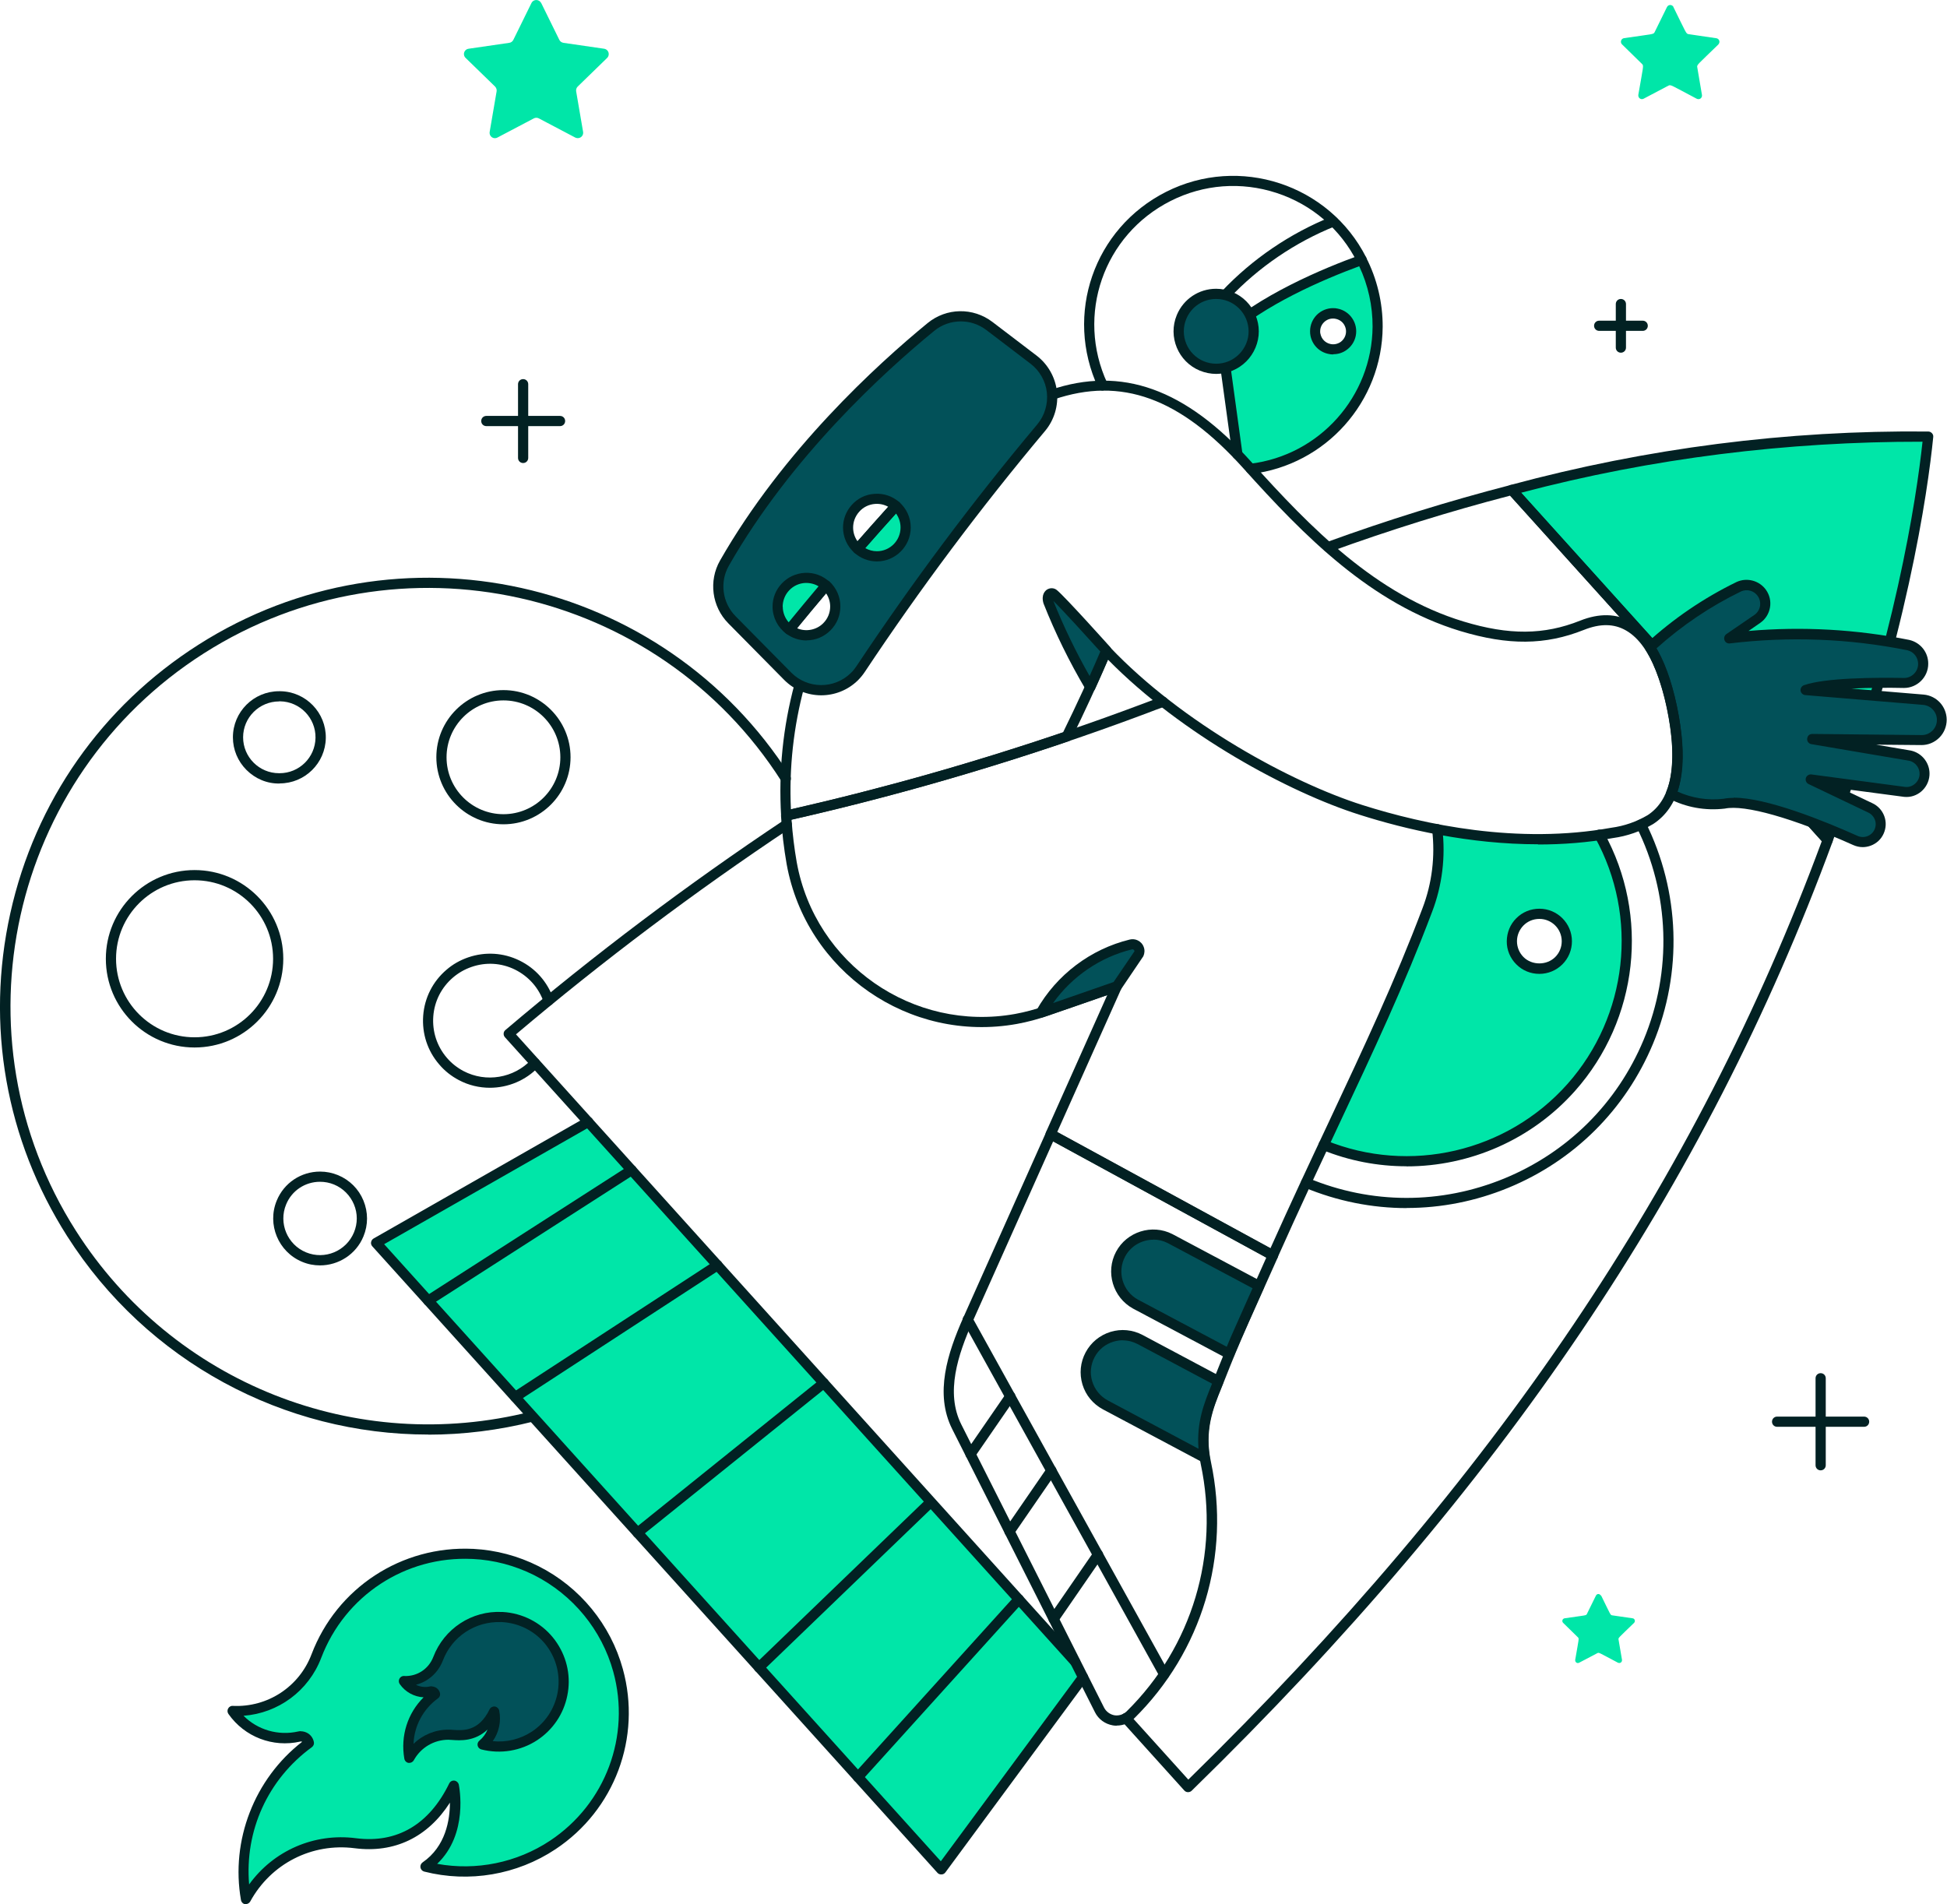 <svg xmlns="http://www.w3.org/2000/svg" id="Livello_2" data-name="Livello 2" viewBox="0 0 190.93 186.75"><defs><style> .cls-1 { fill: #00e6a8; } .cls-2 { fill: #025159; } .cls-3 { fill: #022123; } </style></defs><g id="ILLUSTRAZIONI"><g id="astronaut-2--science-technology-astronaut"><g id="planet"><path class="cls-3" d="M41.99,140.69c-14.12,0-27.55-7.13-35.4-19.45C.56,111.77-1.42,100.53,1.01,89.57s8.98-20.31,18.45-26.34c19.54-12.45,45.57-6.68,58.02,12.86,.15,.23,.08,.54-.15,.69-.23,.15-.54,.08-.69-.15-12.15-19.08-37.56-24.71-56.64-12.56C.92,76.22-4.71,101.63,7.44,120.7c9.53,14.96,27.48,22.08,44.67,17.73,.27-.07,.54,.09,.61,.36s-.09,.54-.36,.61c-3.45,.87-6.93,1.3-10.36,1.3Z"></path><path class="cls-3" d="M19.08,102.73c-4.8,0-8.7-3.9-8.7-8.7s3.9-8.7,8.7-8.7,8.7,3.9,8.7,8.7-3.9,8.7-8.7,8.7Zm0-16.4c-4.25,0-7.7,3.45-7.7,7.7s3.45,7.7,7.7,7.7,7.7-3.45,7.7-7.7-3.45-7.7-7.7-7.7Z"></path><path class="cls-3" d="M31.38,124.1c-.59,0-1.18-.11-1.75-.35-2.34-.97-3.46-3.67-2.49-6.01,.71-1.73,2.38-2.84,4.25-2.84h0c.61,0,1.2,.12,1.76,.35,1.13,.47,2.02,1.35,2.49,2.49s.47,2.39,0,3.52c-.73,1.77-2.45,2.84-4.26,2.84Zm0-8.2c-1.46,0-2.77,.87-3.32,2.22-.76,1.83,.11,3.94,1.95,4.7,1.84,.76,3.94-.12,4.7-1.95,.37-.89,.37-1.87,0-2.75s-1.06-1.58-1.95-1.95c-.44-.18-.9-.27-1.38-.27h0Z"></path><path class="cls-3" d="M49.37,80.84c-3.63,0-6.58-2.95-6.58-6.58s2.95-6.58,6.58-6.58,6.58,2.95,6.58,6.58-2.95,6.58-6.58,6.58Zm0-12.15c-3.07,0-5.58,2.5-5.58,5.58s2.5,5.58,5.58,5.58,5.58-2.5,5.58-5.58-2.5-5.58-5.58-5.58Z"></path><path class="cls-3" d="M48.05,106.68c-1.04,0-2.09-.24-3.05-.75-.74-.39-1.39-.9-1.93-1.54-1.15-1.33-1.7-3.03-1.57-4.78,.13-1.75,.94-3.35,2.27-4.49,.63-.55,1.36-.96,2.15-1.23,1.66-.57,3.45-.46,5.02,.31,1.58,.77,2.76,2.11,3.33,3.77,.09,.26-.05,.54-.31,.63-.26,.09-.55-.05-.64-.31-.48-1.41-1.49-2.54-2.82-3.2-1.34-.66-2.85-.75-4.26-.26-.67,.23-1.28,.58-1.82,1.04-1.13,.97-1.82,2.32-1.93,3.81s.36,2.93,1.33,4.06c.46,.54,1.01,.97,1.63,1.3,2.21,1.16,4.94,.7,6.65-1.11,.19-.2,.51-.21,.71-.02,.2,.19,.21,.51,.02,.71-1.27,1.35-3.02,2.06-4.8,2.06Z"></path><path class="cls-3" d="M27.43,76.84c-1.23,.03-2.39-.46-3.26-1.33-.85-.85-1.33-1.99-1.33-3.2,0-2.49,2.03-4.52,4.52-4.52h.14c2.49,.04,4.49,2.1,4.45,4.59-.04,2.47-2.06,4.45-4.52,4.45Zm-.05-8.05c-1.96,0-3.54,1.58-3.54,3.52s1.58,3.52,3.52,3.52c0,0,0,0,0,0h0s.04,0,.06,0c1.92,0,3.49-1.54,3.52-3.47,.03-1.94-1.52-3.55-3.47-3.58h-.11Z"></path></g><g id="rocket"><path id="vector_7" data-name="vector 7" class="cls-1" d="M105.42,162.96l-47.74-52.93-20.8,11.87,55.41,61.43,13.9-18.84-.77-1.53Z"></path><path id="vector_8" data-name="vector 8" class="cls-1" d="M189.08,42.83c-13.78-.12-27.52,1.63-40.82,5.23l30.97,34.34c6.25-16.98,9.01-31.1,9.85-39.56h0Z"></path><path class="cls-3" d="M179.23,82.89c-.14,0-.28-.06-.37-.17l-30.97-34.34c-.12-.13-.16-.31-.11-.48s.18-.3,.35-.34c13.35-3.6,27.09-5.38,40.96-5.24,.14,0,.27,.06,.37,.17s.14,.24,.12,.38c-.53,5.31-2.56,19.8-9.88,39.69-.06,.16-.2,.29-.37,.32-.03,0-.06,0-.09,0Zm-30.05-34.56l29.87,33.11c6.82-18.74,8.88-32.52,9.48-38.12-13.28-.02-26.51,1.61-39.35,5Z"></path><path class="cls-3" d="M116.51,175.76h-.02c-.14,0-.26-.06-.36-.17l-6.09-6.75c-.19-.21-.17-.52,.04-.71,.21-.19,.52-.17,.71,.04l5.74,6.36c30.03-29.38,49.78-58.64,62.12-92.03l-30.57-33.89c-5.95,1.55-11.89,3.4-17.67,5.51-.26,.09-.55-.04-.64-.3-.09-.26,.04-.55,.3-.64,5.9-2.15,11.98-4.04,18.05-5.61,.18-.05,.37,.01,.5,.15l30.98,34.34c.12,.14,.16,.33,.1,.51-12.44,33.79-32.4,63.36-62.84,93.05-.09,.09-.22,.14-.35,.14Z"></path><path class="cls-3" d="M105.42,163.46c-.14,0-.27-.06-.37-.17l-55.53-61.56c-.09-.1-.14-.23-.13-.37,0-.13,.07-.26,.18-.35,8.66-7.35,17.85-14.28,27.31-20.58,.23-.15,.54-.09,.69,.14s.09,.54-.14,.69c-9.29,6.19-18.31,12.97-26.83,20.18l55.18,61.18c.19,.21,.17,.52-.04,.71-.1,.09-.22,.13-.33,.13Z"></path><path class="cls-3" d="M92.29,183.83c-.14,0-.28-.06-.37-.17l-55.41-61.43c-.1-.11-.15-.26-.12-.41s.11-.28,.25-.36l20.8-11.87c.24-.13,.54-.05,.68,.19,.14,.24,.05,.55-.19,.68l-20.26,11.56,54.59,60.52,13.54-18.34c.16-.22,.48-.27,.7-.11,.22,.16,.27,.48,.11,.7l-13.9,18.84c-.09,.12-.23,.2-.38,.2,0,0-.02,0-.02,0Z"></path><path id="vector_13" data-name="vector 13" class="cls-1" d="M140.94,81.31c.32,2.68,0,5.39-.97,7.91-2.96,7.83-6.34,14.89-10.17,23.07,8.47,3.45,18.2,1.19,24.28-5.65,6.08-6.84,7.18-16.77,2.76-24.77-5.29,.69-10.66,.5-15.9-.56Zm10.01,13.7c-1.49,0-2.69-1.21-2.69-2.7s1.21-2.69,2.7-2.69c1.49,0,2.69,1.21,2.69,2.7h0c0,1.49-1.21,2.69-2.69,2.69h0Z"></path><path class="cls-3" d="M137.92,114.38c-2.8,0-5.62-.53-8.31-1.63-.26-.1-.38-.4-.27-.65,.1-.26,.4-.38,.65-.27,8.26,3.37,17.79,1.15,23.72-5.52,5.92-6.67,7.01-16.39,2.69-24.2-.13-.24-.05-.55,.2-.68,.24-.14,.55-.05,.68,.2,4.52,8.18,3.38,18.36-2.82,25.35-4.27,4.81-10.34,7.41-16.53,7.41Z"></path><path class="cls-3" d="M137.95,118.48c-3.41,0-6.82-.68-10.06-2.03-.25-.11-.38-.4-.27-.65,.11-.26,.4-.37,.65-.27,6.2,2.59,13.04,2.6,19.26,.04,6.21-2.56,11.06-7.38,13.65-13.59,2.81-6.74,2.56-14.35-.7-20.89-.12-.25-.02-.55,.22-.67,.25-.12,.55-.02,.67,.22,3.38,6.8,3.65,14.71,.73,21.72-2.69,6.45-7.73,11.47-14.19,14.13-3.21,1.32-6.58,1.98-9.96,1.98Z"></path><path class="cls-3" d="M150.95,95.51c-.85,0-1.66-.33-2.26-.94-.6-.6-.94-1.41-.93-2.26s.33-1.66,.94-2.26c.6-.6,1.4-.93,2.26-.93h0c1.76,0,3.19,1.43,3.19,3.19,0,.85-.33,1.66-.93,2.26-.6,.6-1.41,.94-2.26,.94Zm0-5.39c-.59,0-1.14,.23-1.55,.64-.41,.42-.64,.97-.64,1.55s.23,1.14,.64,1.55c.83,.83,2.28,.83,3.11,0,.42-.42,.64-.97,.64-1.55,0-1.21-.98-2.19-2.19-2.19h0Z"></path><path class="cls-3" d="M41.99,128.06c-.16,0-.33-.08-.42-.23-.15-.23-.08-.54,.15-.69l19.95-12.81c.23-.15,.54-.08,.69,.15,.15,.23,.08,.54-.15,.69l-19.95,12.81c-.08,.05-.18,.08-.27,.08Z"></path><path class="cls-3" d="M50.52,137.51c-.16,0-.32-.08-.42-.23-.15-.23-.09-.54,.15-.69l19.84-12.93c.23-.15,.54-.09,.69,.15,.15,.23,.09,.54-.15,.69l-19.84,12.93c-.08,.05-.18,.08-.27,.08Z"></path><path class="cls-3" d="M84.14,174.79c-.12,0-.24-.04-.34-.13-.2-.19-.22-.5-.04-.71l15.77-17.44c.19-.21,.5-.22,.71-.04,.21,.19,.22,.5,.04,.71l-15.77,17.44c-.1,.11-.23,.17-.37,.17Z"></path><path class="cls-3" d="M74.43,164.03c-.13,0-.26-.05-.36-.15-.19-.2-.19-.52,.01-.71l16.58-15.97c.2-.19,.52-.19,.71,.01,.19,.2,.19,.52-.01,.71l-16.58,15.97c-.1,.09-.22,.14-.35,.14Z"></path><path class="cls-3" d="M62.52,150.82c-.15,0-.29-.06-.39-.19-.17-.22-.14-.53,.08-.7l18.26-14.68c.22-.17,.53-.14,.7,.08s.14,.53-.08,.7l-18.26,14.68c-.09,.07-.2,.11-.31,.11Z"></path><path id="vector_22" data-name="vector 22" class="cls-1" d="M46.34,152.4c-6.74-.33-12.92,3.72-15.32,10.02-1.28,3.38-4.6,5.55-8.21,5.38,1.47,2.08,4.05,3.07,6.53,2.51,.44-.08,.86,.2,.95,.64,0,0,0,0,0,0-4.81,3.51-7.2,9.44-6.17,15.3,2.11-3.86,6.38-6.03,10.74-5.47,4.08,.52,7.54-1.32,9.64-5.65,0,0,1.1,5.27-2.76,7.94,4.27,1.09,8.8,.31,12.47-2.12,5.61-3.72,8.19-10.63,6.4-17.12-1.17-4.25-4.08-7.8-8.02-9.78-1.95-.98-4.07-1.54-6.25-1.65h0Z"></path><path class="cls-3" d="M24.12,186.75s-.05,0-.08,0c-.21-.03-.37-.2-.41-.41-1.03-5.85,1.32-11.89,6-15.52-.06-.03-.12-.04-.19-.02-2.68,.61-5.45-.45-7.04-2.71-.11-.16-.12-.36-.03-.53,.09-.17,.28-.28,.46-.26,3.41,.16,6.51-1.87,7.72-5.06,2.48-6.52,8.83-10.67,15.81-10.34,.02,0,.04,0,.05,0,2.24,.12,4.39,.69,6.4,1.7,4.05,2.04,7.07,5.72,8.27,10.09,1.85,6.71-.8,13.82-6.61,17.67-3.78,2.51-8.47,3.31-12.87,2.19-.19-.05-.33-.2-.37-.4-.03-.19,.05-.39,.21-.5,2.28-1.57,2.68-4.19,2.68-5.86-2.18,3.4-5.44,4.97-9.34,4.47-4.19-.54-8.21,1.51-10.24,5.22-.09,.16-.26,.26-.44,.26Zm5.38-16.96c.26,0,.51,.08,.73,.22,.29,.2,.48,.49,.55,.84,.04,.19-.04,.38-.2,.5-4.32,3.15-6.6,8.21-6.15,13.46,2.38-3.3,6.36-5.07,10.49-4.53,4.01,.51,7.17-1.34,9.13-5.37,.09-.19,.29-.31,.51-.28,.21,.03,.38,.18,.43,.39,.04,.21,.97,4.84-2.12,7.77,3.83,.7,7.81-.11,11.07-2.27,5.44-3.61,7.93-10.27,6.2-16.57-1.13-4.1-3.96-7.55-7.76-9.47-1.9-.95-3.93-1.49-6.05-1.59-.02,0-.03,0-.05,0-6.53-.3-12.46,3.6-14.78,9.7-1.24,3.25-4.22,5.43-7.62,5.68,1.39,1.39,3.4,1.98,5.36,1.54,.09-.02,.18-.03,.27-.03Z"></path><path id="vector_24" data-name="vector 24" class="cls-2" d="M49.2,158.59c-2.75-.13-5.27,1.52-6.25,4.09-.52,1.38-1.88,2.26-3.35,2.19,.6,.85,1.65,1.26,2.67,1.02,.18-.03,.35,.08,.39,.26-1.96,1.43-2.94,3.85-2.52,6.24,.77-1.4,2.23-2.27,3.83-2.27,.87,0,3.1,.58,4.49-2.27,.25,1.2-.18,2.45-1.12,3.24,1.74,.45,3.59,.14,5.1-.85,2.93-1.94,3.73-5.88,1.79-8.81-.12-.18-.25-.36-.39-.53-1.14-1.39-2.82-2.23-4.62-2.31h0s0,0,0,0Z"></path><path class="cls-3" d="M40.14,172.89s-.05,0-.08,0c-.21-.03-.37-.2-.41-.41-.39-2.24,.32-4.46,1.89-6.02-.92-.05-1.79-.51-2.34-1.3-.11-.16-.12-.36-.03-.53s.27-.28,.46-.26c1.27,.06,2.41-.69,2.86-1.87,1.06-2.78,3.78-4.56,6.74-4.41,.02,0,.05,0,.07,0,1.91,.11,3.7,1.01,4.91,2.49,.15,.18,.29,.37,.42,.57,1.01,1.53,1.37,3.36,1,5.15-.36,1.79-1.41,3.34-2.93,4.35-1.62,1.07-3.62,1.4-5.5,.92-.18-.05-.32-.19-.36-.37-.04-.18,.02-.37,.17-.49,.36-.3,.63-.67,.8-1.09-1.25,1.18-2.69,1.08-3.49,1.02-.14,0-.25-.02-.35-.02-1.41,0-2.71,.77-3.39,2.01-.09,.16-.26,.26-.44,.26Zm2.18-7.5c.4,0,.75,.28,.83,.67,.04,.19-.04,.39-.2,.5-1.47,1.07-2.33,2.71-2.4,4.47,.9-.89,2.12-1.4,3.42-1.4,.12,0,.26,0,.43,.02,1.01,.07,2.55,.18,3.61-2.01,.09-.19,.3-.3,.51-.28,.21,.03,.38,.18,.43,.39,.22,1.06-.02,2.15-.63,3.01,1.34,.14,2.7-.19,3.84-.94,2.69-1.78,3.43-5.42,1.65-8.12-.11-.17-.23-.33-.36-.49-1.05-1.28-2.6-2.05-4.26-2.13-.02,0-.05,0-.07,0-2.54-.08-4.79,1.42-5.69,3.77-.46,1.2-1.45,2.07-2.64,2.38,.42,.21,.9,.27,1.38,.16,.06-.01,.11-.02,.16-.02Z"></path></g><g id="elements"><g id="group"><path class="cls-3" d="M178.54,144.2c-.28,0-.5-.22-.5-.5v-8.53c0-.28,.22-.5,.5-.5s.5,.22,.5,.5v8.53c0,.28-.22,.5-.5,.5Z"></path><path class="cls-3" d="M182.8,139.93h-8.53c-.28,0-.5-.22-.5-.5s.22-.5,.5-.5h8.53c.28,0,.5,.22,.5,.5s-.22,.5-.5,.5Z"></path></g><g id="group_2" data-name="group 2"><path class="cls-3" d="M158.95,34.59c-.28,0-.5-.22-.5-.5v-4.27c0-.28,.22-.5,.5-.5s.5,.22,.5,.5v4.27c0,.28-.22,.5-.5,.5Z"></path><path class="cls-3" d="M161.09,32.45h-4.27c-.28,0-.5-.22-.5-.5s.22-.5,.5-.5h4.27c.28,0,.5,.22,.5,.5s-.22,.5-.5,.5Z"></path></g><g id="group_3" data-name="group 3"><path class="cls-3" d="M51.3,45.41c-.28,0-.5-.22-.5-.5v-7.23c0-.28,.22-.5,.5-.5s.5,.22,.5,.5v7.23c0,.28-.22,.5-.5,.5Z"></path><path class="cls-3" d="M54.92,41.79h-7.23c-.28,0-.5-.22-.5-.5s.22-.5,.5-.5h7.23c.28,0,.5,.22,.5,.5s-.22,.5-.5,.5Z"></path></g><path id="vector_32" data-name="vector 32" class="cls-1" d="M164.1,.69c1.28,2.59,1.23,2.62,1.49,2.66l2.72,.4c.2,.03,.33,.21,.3,.4-.01,.08-.05,.15-.1,.21-2.07,2.02-2.12,1.98-2.07,2.24l.46,2.71c.03,.19-.09,.38-.29,.41-.08,.01-.16,0-.23-.04-2.56-1.35-2.53-1.4-2.77-1.28l-2.43,1.28c-.17,.09-.39,.03-.48-.15-.04-.07-.05-.15-.04-.23,.49-2.85,.55-2.84,.36-3.03l-1.96-1.92c-.14-.14-.14-.36,0-.51,.06-.06,.13-.09,.21-.1,2.86-.42,2.87-.35,2.99-.59l1.21-2.46c.06-.12,.18-.2,.32-.2,.14,0,.26,.08,.32,.2Z"></path><path id="vector_33" data-name="vector 33" class="cls-1" d="M53.07,.29l1.78,3.62c.08,.16,.23,.26,.4,.29l3.99,.58c.29,.04,.49,.31,.45,.6-.02,.12-.07,.22-.15,.3l-2.89,2.81c-.12,.12-.18,.29-.15,.47l.68,3.97c.05,.29-.14,.56-.43,.61-.11,.02-.23,0-.34-.05l-3.57-1.88c-.15-.08-.34-.08-.49,0l-3.57,1.88c-.26,.14-.57,.04-.71-.22-.05-.1-.07-.22-.05-.34l.68-3.97c.03-.17-.03-.34-.15-.47l-2.89-2.81c-.21-.2-.22-.53-.02-.74,.08-.09,.19-.14,.31-.16l3.99-.58c.17-.02,.32-.13,.4-.29l1.78-3.62c.13-.26,.45-.36,.71-.23,.1,.05,.18,.13,.23,.23Z"></path><path id="vector_34" data-name="vector 34" class="cls-1" d="M157.01,156.47c.95,1.93,.9,1.92,1.09,1.95l2,.29c.1,.01,.18,.08,.21,.18,.03,.1,0,.2-.07,.27-1.54,1.5-1.55,1.45-1.52,1.64l.34,1.99s0,.1-.02,.14c-.05,.13-.2,.2-.34,.15,0,0-.02,0-.03-.01-1.9-1-1.86-1.03-2.03-.94l-1.79,.94c-.13,.07-.28,.02-.35-.11,0,0,0-.02-.01-.03-.02-.05-.02-.09-.02-.14,.36-2.1,.4-2.09,.26-2.22l-1.44-1.41c-.07-.07-.1-.17-.07-.27,.02-.05,.04-.09,.08-.12,.04-.03,.08-.05,.13-.06,2.13-.31,2.11-.26,2.19-.43l.89-1.81c.07-.13,.23-.18,.35-.11,.05,.02,.09,.06,.11,.11h0Z"></path></g><g id="character"><path id="vector_35" data-name="vector 35" class="cls-1" d="M122.32,45.59l.34,.38c7.06-.85,12.39-6.82,12.44-13.94,.02-2.28-.52-4.53-1.56-6.55-3.47,1.25-9.91,3.91-13.77,7.57l1.58,11.49c.32,.34,.65,.69,.97,1.04Zm8.41-14.85c.97,0,1.76,.79,1.76,1.76,0,.47-.19,.92-.52,1.25-.69,.69-1.8,.69-2.49,0-.08-.08-.16-.17-.22-.27-.47-.7-.38-1.63,.22-2.22,.33-.33,.78-.52,1.25-.52Z"></path><path class="cls-3" d="M122.66,46.48c-.25,0-.46-.19-.5-.44-.03-.27,.16-.52,.44-.56,6.8-.82,11.95-6.6,12-13.44,.01-2.04-.44-4.08-1.31-5.93-3.47,1.28-9.33,3.77-12.99,7.14l1.54,11.24c.04,.27-.15,.53-.43,.56-.27,.03-.53-.15-.56-.43l-1.58-11.49c-.02-.16,.03-.32,.15-.43,3.92-3.72,10.42-6.41,13.94-7.68,.24-.08,.5,.02,.61,.24,1.07,2.09,1.63,4.44,1.62,6.79-.05,7.35-5.58,13.55-12.88,14.43-.02,0-.04,0-.06,0Z"></path><path class="cls-3" d="M108.14,38.31c-.19,0-.37-.11-.45-.29-3.34-7.19-.42-15.62,6.65-19.2,7.19-3.64,16-.75,19.64,6.44,.12,.25,.03,.55-.22,.67-.24,.12-.55,.03-.67-.22-1.64-3.25-4.45-5.66-7.91-6.79-3.46-1.13-7.15-.85-10.39,.79-6.58,3.33-9.31,11.19-6.2,17.88,.12,.25,0,.55-.24,.66-.07,.03-.14,.05-.21,.05Z"></path><path class="cls-3" d="M120.16,29.43c-.12,0-.25-.04-.34-.14-.2-.19-.21-.51-.02-.71,2.99-3.17,6.71-5.7,10.75-7.32,.25-.1,.55,.02,.65,.28s-.02,.55-.28,.65c-3.91,1.57-7.5,4.01-10.39,7.08-.1,.1-.23,.16-.36,.16Z"></path><path id="vector_39" data-name="vector 39" class="cls-2" d="M119.26,28.82c-1.49,0-2.83,.9-3.39,2.27-.78,1.87,.11,4.02,1.99,4.8,1.87,.78,4.02-.11,4.8-1.99,.78-1.87-.11-4.02-1.99-4.8-.45-.18-.92-.28-1.4-.28Z"></path><path class="cls-3" d="M119.26,36.67c-.54,0-1.08-.11-1.6-.32-2.13-.88-3.14-3.33-2.26-5.45,.65-1.57,2.16-2.58,3.86-2.58h0c.55,0,1.09,.11,1.6,.32,1.03,.43,1.83,1.23,2.26,2.26,.43,1.03,.43,2.16,0,3.19-.43,1.03-1.23,1.83-2.26,2.26-.52,.21-1.06,.32-1.6,.32Zm0-7.35c-1.29,0-2.44,.77-2.93,1.96-.67,1.62,.1,3.48,1.72,4.15,.78,.32,1.65,.32,2.43,0,.78-.33,1.39-.94,1.72-1.72s.32-1.65,0-2.43c-.33-.78-.94-1.39-1.72-1.72-.39-.16-.8-.24-1.21-.24h0Z"></path><path class="cls-3" d="M124.82,123.62c-.08,0-.17-.02-.24-.06l-21.79-11.88c-.23-.12-.32-.4-.22-.64l6.01-13.45-5.81,2.02c-.99,.35-2.01,.62-3.05,.81-10.56,1.9-20.68-5.14-22.58-15.68-.27-1.55-.46-3.13-.55-4.71-.01-.24,.15-.46,.39-.52,11.92-2.69,23.76-6.23,35.2-10.53,.57-.22,1.14-.43,1.7-.63,.26-.09,.54,.05,.64,.31,.09,.26-.05,.55-.31,.64-.55,.19-1.1,.4-1.67,.62-11.35,4.26-23.09,7.78-34.92,10.47,.1,1.4,.27,2.8,.51,4.17,1.8,10,11.42,16.68,21.42,14.88,.98-.18,1.95-.44,2.89-.77l6.91-2.4c.19-.07,.4-.01,.53,.13,.13,.15,.17,.36,.09,.54l-6.3,14.09,20.91,11.4c2.01-4.49,3.9-8.51,5.73-12.4,3.48-7.42,6.49-13.82,9.19-20.97,.93-2.43,1.25-5.08,.94-7.67-.03-.27,.16-.52,.44-.56,.27-.04,.52,.16,.56,.44,.33,2.75-.01,5.57-1,8.15-2.71,7.18-5.73,13.61-9.22,21.04-1.89,4.03-3.85,8.19-5.94,12.88-.06,.13-.16,.22-.3,.27-.05,.02-.11,.03-.16,.03Z"></path><path id="vector_42" data-name="vector 42" class="cls-2" d="M188.64,68.62l-11.57-.96c2.03-.71,6.92-.74,9.65-.68,1.04,0,1.89-.83,1.89-1.87,0-.88-.59-1.64-1.45-1.84-5.79-1.16-11.72-1.39-17.58-.68l2.76-1.89c.83-.58,1.03-1.72,.45-2.55-.5-.72-1.44-.98-2.24-.62-3.19,1.55-6.13,3.55-8.74,5.95,2,3.09,3.64,10.6,2.07,14.39,1.59,.83,3.4,1.16,5.18,.95,2.93-.62,9.88,2.26,12.88,3.6,.88,.41,1.93,.02,2.34-.86,.41-.88,.02-1.93-.86-2.34l-5.85-2.79,9.23,1.23c.99,.08,1.86-.66,1.94-1.65,.07-.9-.53-1.71-1.4-1.9l-9.63-1.64,10.75,.11c1.09,0,1.98-.89,1.98-1.99,0-1.02-.78-1.87-1.79-1.97Z"></path><path class="cls-3" d="M182.67,83.08c-.32,0-.64-.07-.95-.21-5.92-2.65-10.63-3.98-12.57-3.57-1.94,.23-3.83-.12-5.52-1-.23-.12-.33-.4-.23-.64,1.51-3.63-.15-11.02-2.03-13.92-.13-.2-.1-.47,.08-.64,2.65-2.43,5.63-4.46,8.86-6.03,1.03-.46,2.23-.12,2.87,.78,.36,.51,.5,1.13,.39,1.74-.11,.61-.45,1.15-.96,1.5l-1.14,.79c5.28-.46,10.57-.16,15.77,.88,1.1,.26,1.86,1.22,1.85,2.34,0,1.31-1.08,2.37-2.38,2.37h-.02c-1.38-.03-3.31-.03-5.13,.06l7.09,.59h0c1.28,.12,2.24,1.18,2.25,2.46,0,.66-.25,1.29-.72,1.76-.47,.47-1.09,.73-1.75,.73l-4.45-.04,3.41,.58c1.14,.25,1.91,1.3,1.82,2.44-.1,1.26-1.21,2.23-2.48,2.1l-6.12-.81,3,1.43c.54,.25,.96,.7,1.17,1.27,.21,.57,.18,1.18-.07,1.73s-.7,.96-1.27,1.17c-.25,.09-.52,.14-.78,.14Zm-12.66-4.85c3.24,0,8.86,2.27,12.13,3.74,.31,.14,.65,.16,.97,.04,.32-.12,.57-.35,.71-.65,.14-.31,.16-.65,.04-.96-.12-.32-.35-.57-.65-.71l-5.86-2.8c-.22-.11-.33-.36-.26-.59,.07-.23,.31-.38,.54-.35l9.23,1.23c.68,.06,1.32-.48,1.38-1.19,.05-.64-.38-1.24-1.01-1.38l-9.6-1.63c-.26-.04-.44-.28-.41-.54s.19-.45,.5-.46l10.75,.11c.39,0,.76-.16,1.04-.44,.28-.28,.43-.65,.43-1.05,0-.76-.58-1.4-1.34-1.47l-11.57-.96c-.24-.02-.42-.2-.46-.43-.03-.23,.11-.46,.33-.54,2.1-.74,7.05-.76,9.82-.71h0c.75,0,1.37-.61,1.38-1.37,0-.65-.43-1.2-1.06-1.35-5.73-1.15-11.58-1.37-17.4-.67-.24,.03-.45-.1-.53-.32-.08-.22,0-.46,.18-.59l2.76-1.89c.6-.42,.74-1.25,.32-1.85-.36-.52-1.05-.71-1.63-.45-3.01,1.46-5.8,3.34-8.3,5.59,1.82,3.15,3.38,10.07,2.06,14.04,1.41,.64,2.96,.89,4.5,.71,.3-.06,.64-.09,1.01-.09Z"></path><path id="vector_44" data-name="vector 44" class="cls-2" d="M102.09,99.3c.82-.26,.03,0,7.43-2.57l2.16-3.17c.16-.34,.01-.74-.32-.89-.13-.06-.29-.08-.43-.05-3.74,.91-6.94,3.33-8.83,6.68Z"></path><path class="cls-3" d="M102.09,99.8c-.15,0-.29-.07-.39-.18-.13-.16-.15-.38-.05-.56,1.96-3.46,5.29-5.98,9.15-6.92,.26-.06,.53-.03,.76,.08,.28,.13,.5,.37,.6,.66,.11,.29,.09,.61-.04,.9l-2.19,3.24c-.06,.09-.15,.16-.25,.19l-4.23,1.47q-2.62,.91-3.06,1.05l-.15,.05s-.1,.02-.15,.02Zm8.98-6.7s-.02,0-.04,0c-3.13,.76-5.9,2.66-7.76,5.27,.4-.14,.98-.34,1.85-.64l4.08-1.42,2.06-3.03s-.02-.04-.03-.06c0-.02-.03-.07-.09-.1-.02-.01-.05-.02-.07-.02Z"></path><path class="cls-3" d="M109.5,169.24c-.13,0-.25,0-.38-.03-.75-.13-1.4-.6-1.74-1.28l-14-27.77c-1.76-3.49-.45-7.48,1.08-10.93l8.13-18.2c.06-.13,.16-.22,.3-.27,.13-.04,.28-.03,.4,.04l21.79,11.88c.23,.12,.32,.41,.22,.64l-2.01,4.49q-1.81,4.03-2.64,6.12l-.68,1.71h0l-.2,.5c-.79,1.94-1.69,4.15-1.02,7.24,1.95,9.18-.87,18.59-7.55,25.17-.45,.44-1.06,.68-1.68,.68Zm-6.22-57.31l-7.91,17.7c-1.43,3.23-2.67,6.95-1.1,10.07l14,27.77c.2,.39,.58,.67,1.01,.75,.43,.07,.88-.07,1.2-.38,6.43-6.34,9.15-15.41,7.27-24.25-.73-3.39,.27-5.85,1.08-7.83l.88-2.2q.84-2.11,2.65-6.16l1.82-4.07-20.91-11.4Zm16.22,23.52h0Z"></path><path id="vector_47" data-name="vector 47" class="cls-2" d="M123.48,126.12l-8.73-4.65c-1.77-.9-3.93-.22-4.86,1.53-.93,1.75-.29,3.92,1.45,4.88l9.22,4.9c.6-1.5,.06-.26,2.93-6.66h0Z"></path><path class="cls-3" d="M120.55,133.29c-.08,0-.16-.02-.23-.06l-9.22-4.9c-1.97-1.09-2.71-3.58-1.66-5.56,1.05-1.98,3.53-2.76,5.53-1.74l8.74,4.65c.23,.12,.33,.41,.22,.65l-1.39,3.12q-1.09,2.43-1.35,3.08l-.18,.45c-.05,.13-.16,.24-.29,.28-.06,.02-.11,.03-.17,.03Zm-7.44-11.71c-1.12,0-2.22,.6-2.78,1.66-.8,1.5-.24,3.39,1.25,4.21l8.72,4.63c.24-.6,.28-.69,1.33-3.05l1.2-2.69-8.32-4.43c-.45-.23-.93-.34-1.4-.34Z"></path><path id="vector_49" data-name="vector 49" class="cls-2" d="M119.49,135.45l-7.68-4.09c-.85-.45-1.84-.55-2.76-.27-1.92,.58-3,2.61-2.41,4.52,0,0,0,0,0,0,.28,.92,.92,1.69,1.77,2.15l9.74,5.18c-.52-3.26,.5-5.36,1.35-7.51h0Z"></path><path class="cls-3" d="M118.14,143.46c-.08,0-.16-.02-.24-.06l-9.74-5.18c-.97-.52-1.69-1.38-2.01-2.44-.32-1.06-.21-2.18,.31-3.15,.52-.97,1.38-1.68,2.44-2.01,1.05-.32,2.17-.21,3.14,.3l7.68,4.09c.23,.12,.32,.39,.23,.63l-.21,.51c-.81,1.99-1.57,3.86-1.11,6.73,.03,.19-.05,.38-.2,.49-.09,.06-.19,.09-.29,.09Zm-8.03-12.02c-.31,0-.62,.05-.92,.14-.8,.24-1.46,.78-1.85,1.52-.39,.74-.48,1.58-.23,2.38,.25,.81,.79,1.46,1.52,1.86l8.9,4.74c-.2-2.62,.56-4.48,1.29-6.29l.04-.09-7.29-3.88c-.46-.24-.96-.37-1.47-.37Z"></path><path class="cls-3" d="M95.17,143.11c-.1,0-.2-.03-.28-.09-.23-.16-.28-.47-.13-.7l3.9-5.66c.16-.23,.47-.28,.7-.13,.23,.16,.28,.47,.13,.7l-3.9,5.66c-.1,.14-.25,.22-.41,.22Z"></path><path class="cls-3" d="M98.99,150.7c-.1,0-.2-.03-.28-.09-.23-.16-.28-.47-.13-.7l4.11-5.97c.16-.23,.47-.29,.7-.13,.23,.16,.28,.47,.13,.7l-4.11,5.97c-.1,.14-.25,.22-.41,.22Z"></path><path class="cls-3" d="M103.32,159.28c-.1,0-.2-.03-.28-.09-.23-.16-.28-.47-.13-.7l4.35-6.31c.16-.23,.47-.28,.7-.13,.23,.16,.28,.47,.13,.7l-4.35,6.31c-.1,.14-.25,.22-.41,.22Z"></path><path class="cls-3" d="M150.82,82.8c-6.7,0-12.96-1.45-17.51-2.9-6.88-2.18-17.42-7.84-24.66-15.21-1.14,2.64-2.32,5.19-3.58,7.76-.06,.12-.16,.21-.29,.25-9.02,3.07-18.29,5.69-27.57,7.78-.14,.03-.29,0-.41-.09-.12-.09-.19-.22-.2-.37-.26-4.37,.18-8.73,1.32-12.96,.07-.27,.35-.42,.61-.35,.27,.07,.42,.35,.35,.61-1.06,3.93-1.51,7.99-1.32,12.05,8.98-2.04,17.96-4.58,26.69-7.55,1.33-2.71,2.57-5.4,3.77-8.21,.07-.15,.21-.27,.37-.3,.17-.03,.34,.03,.45,.15,7.12,7.5,17.83,13.29,24.76,15.49,6.08,1.93,15.25,3.88,24.4,2.23,1.28-.17,2.48-.59,3.58-1.24,2.12-1.39,2.86-4.35,2.18-8.78-.53-3.44-1.71-7.85-4.31-9.33-1.18-.68-2.54-.69-4.14-.05-3.77,1.5-7.39,1.53-12.1,.11-8.8-2.67-15.33-9.34-21.27-15.95-6.23-6.93-11.97-9.02-18.61-6.76-.26,.09-.54-.05-.63-.31-.09-.26,.05-.55,.31-.63,6.98-2.37,13.23-.13,19.68,7.04,5.84,6.5,12.26,13.07,20.82,15.67,4.48,1.36,7.9,1.33,11.44-.08,1.88-.75,3.57-.71,5.01,.11,2.36,1.35,3.98,4.73,4.8,10.05,.75,4.86-.14,8.15-2.64,9.78-1.23,.73-2.56,1.19-3.95,1.38-2.47,.45-4.94,.63-7.35,.63Z"></path><path id="vector_55" data-name="vector 55" class="cls-2" d="M103.32,58.26c-.23-.19-.74,.02-.53,.74,1.15,2.9,2.53,5.7,4.12,8.39,.54-1.19,1.07-2.39,1.58-3.59,0,0-4.36-4.88-5.17-5.53Z"></path><path class="cls-3" d="M106.91,67.89c-.18,0-.34-.09-.43-.25-1.6-2.7-3-5.55-4.15-8.46-.26-.88,.19-1.25,.33-1.35,.31-.2,.7-.19,.98,.04,0,0,0,0,0,0,.83,.68,5.05,5.39,5.23,5.59,.13,.15,.16,.35,.09,.53-.51,1.21-1.04,2.41-1.58,3.6-.08,.17-.24,.28-.43,.29,0,0-.02,0-.03,0Zm-3.62-8.97c1,2.5,2.2,4.99,3.56,7.38,.36-.8,.71-1.6,1.05-2.4-1.19-1.32-3.65-4.03-4.61-4.97Z"></path><path id="vector_57" data-name="vector 57" class="cls-2" d="M101.36,35.28l-4.33-3.3c-1.71-1.3-4.09-1.26-5.75,.1-4.69,3.85-14.04,12.3-20.24,23.15-1.03,1.81-.73,4.08,.73,5.56l5.46,5.53c1.8,1.82,4.73,1.84,6.56,.04,.23-.23,.43-.48,.61-.74,5.45-8.21,11.36-16.11,17.7-23.67,.81-.97,1.19-2.23,1.05-3.49-.14-1.26-.79-2.41-1.8-3.17Zm-22.27,27.03c-.61,0-1.2-.2-1.68-.56,1.2-1.47,2.4-2.92,3.6-4.33,1.14,1.06,1.21,2.85,.14,3.99-.53,.57-1.28,.9-2.06,.9Zm5.01-8.48c-1.16-1.04-1.27-2.82-.23-3.98,1.04-1.16,2.82-1.27,3.98-.23h0c-1.26,1.39-2.51,2.8-3.75,4.22Z"></path><path class="cls-3" d="M80.54,68.19c-1.33,0-2.66-.51-3.66-1.53l-5.46-5.53c-1.61-1.63-1.95-4.16-.81-6.16,6.17-10.8,15.4-19.22,20.35-23.28,1.85-1.52,4.47-1.56,6.37-.11l4.33,3.3h0c1.11,.85,1.83,2.13,1.99,3.52,.15,1.39-.27,2.8-1.17,3.87-6.3,7.51-12.24,15.45-17.67,23.62-.2,.3-.43,.58-.68,.83-1,.98-2.3,1.47-3.6,1.47Zm13.68-36.67c-.93,0-1.86,.31-2.62,.94-4.9,4.01-14.03,12.34-20.12,23.01-.92,1.6-.65,3.64,.65,4.96l5.46,5.53c1.6,1.62,4.22,1.64,5.85,.04,.21-.2,.39-.43,.55-.67,5.45-8.2,11.41-16.18,17.73-23.71,.72-.86,1.06-2,.94-3.12-.12-1.12-.71-2.15-1.6-2.83l-4.33-3.3c-.75-.57-1.63-.85-2.51-.85Z"></path><path class="cls-3" d="M79.09,62.81h0c-.71,0-1.41-.23-1.98-.66-.11-.08-.18-.2-.2-.34-.02-.14,.02-.27,.11-.38,1.19-1.46,2.39-2.91,3.61-4.34,.09-.1,.22-.17,.35-.18,.14-.01,.27,.04,.37,.13,.67,.62,1.06,1.51,1.06,2.43,0,.89-.34,1.72-.97,2.35s-1.46,.98-2.35,.98Zm-.93-1.2c.86,.38,1.91,.18,2.57-.49,.44-.44,.68-1.02,.68-1.64,0-.46-.14-.91-.4-1.29-.96,1.13-1.91,2.28-2.85,3.42Z"></path><path id="vector_60" data-name="vector 60" class="cls-1" d="M76.27,59.49c0,.89,.42,1.73,1.14,2.26,1.2-1.47,2.4-2.92,3.6-4.33-1.15-1.06-2.93-.98-3.99,.16-.48,.52-.75,1.2-.75,1.91Z"></path><path class="cls-3" d="M77.4,62.25c-.1,0-.21-.03-.3-.1-.84-.62-1.34-1.62-1.34-2.66h0c0-.83,.31-1.63,.88-2.24,.6-.65,1.42-1.03,2.31-1.07,.88-.04,1.73,.27,2.39,.88,.2,.18,.22,.49,.04,.69-1.2,1.41-2.4,2.86-3.59,4.32-.1,.12-.24,.18-.39,.18Zm-.64-2.76c0,.57,.21,1.12,.58,1.54,.98-1.19,1.95-2.37,2.93-3.53-.38-.23-.83-.34-1.29-.33-.62,.03-1.19,.29-1.61,.75-.4,.43-.61,.99-.62,1.57Z"></path><path id="vector_62" data-name="vector 62" class="cls-1" d="M85.99,54.56c1.56,0,2.82-1.27,2.82-2.83,0-.81-.35-1.58-.96-2.12-1.26,1.4-2.51,2.8-3.75,4.22,.52,.47,1.19,.73,1.88,.73Z"></path><path class="cls-3" d="M85.99,55.06h0c-.82,0-1.61-.31-2.22-.86-.2-.18-.22-.5-.04-.7,1.24-1.42,2.49-2.82,3.75-4.22,.18-.2,.5-.22,.7-.04,.72,.63,1.13,1.54,1.13,2.49,0,1.83-1.49,3.33-3.32,3.33Zm-1.15-1.31c.35,.2,.74,.31,1.15,.31,1.28,0,2.32-1.04,2.32-2.33,0-.5-.16-.98-.45-1.38-1.01,1.12-2.02,2.26-3.02,3.39Z"></path><path class="cls-3" d="M84.1,54.33c-.12,0-.24-.04-.33-.13-.7-.63-1.1-1.53-1.1-2.47h0c0-.8,.3-1.58,.83-2.18,.58-.67,1.4-1.07,2.28-1.12,.89-.06,1.74,.23,2.41,.82,.1,.09,.16,.21,.17,.35,0,.13-.04,.27-.13,.36-1.26,1.39-2.51,2.8-3.74,4.21-.09,.1-.21,.16-.35,.17-.01,0-.02,0-.03,0Zm-.44-2.6c0,.49,.15,.96,.43,1.35,1-1.13,2-2.26,3.01-3.38-.38-.21-.81-.31-1.27-.28-.62,.04-1.19,.32-1.59,.79-.37,.42-.58,.96-.58,1.53h0Z"></path><path class="cls-3" d="M130.74,34.76c-.15,0-.31-.01-.46-.05-.9-.18-1.59-.88-1.77-1.78-.03-.15-.04-.3-.04-.45,0-.6,.24-1.17,.66-1.6,.43-.42,.99-.66,1.6-.66h0c.16,0,.31,.01,.46,.05,.59,.12,1.1,.47,1.43,.97,.33,.5,.45,1.11,.33,1.7-.12,.59-.47,1.1-.97,1.43-.37,.25-.8,.37-1.24,.37Zm-.02-3.52c-.34,0-.65,.13-.89,.37-.24,.24-.37,.55-.37,.89,0,.08,0,.17,.03,.25,.1,.5,.49,.89,.99,.99,.33,.07,.67,0,.95-.18,.28-.19,.47-.47,.54-.8,.07-.33,0-.67-.18-.95s-.47-.47-.8-.54c-.09-.02-.17-.03-.26-.03h0Z"></path><path class="cls-3" d="M114.16,164.7c-.18,0-.35-.09-.44-.26l-19.26-34.77c-.13-.24-.05-.55,.2-.68,.24-.13,.55-.05,.68,.2l19.26,34.77c.13,.24,.05,.55-.2,.68-.08,.04-.16,.06-.24,.06Z"></path></g></g></g></svg>